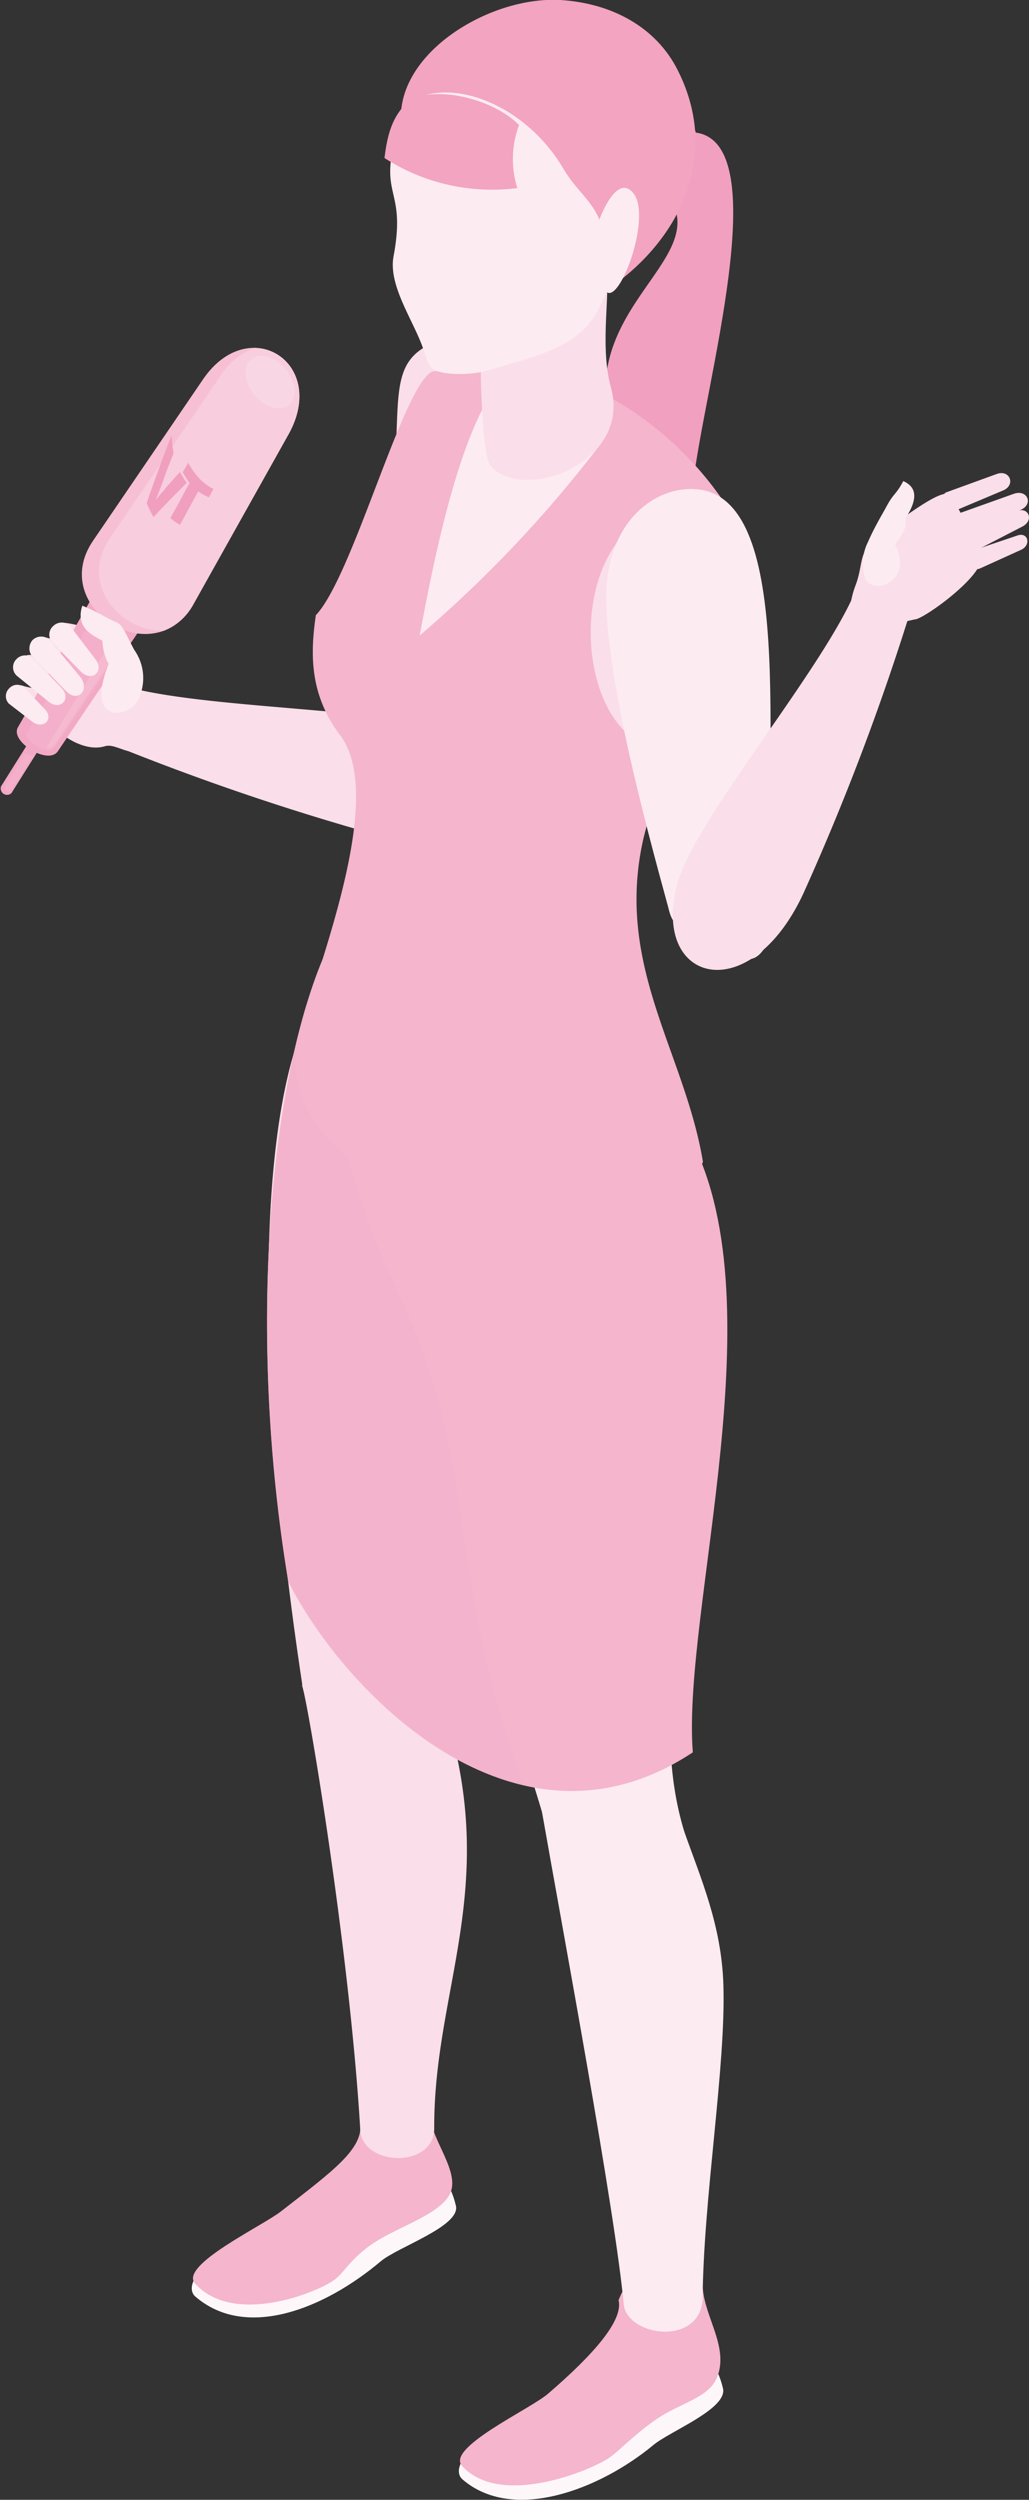 <svg xmlns="http://www.w3.org/2000/svg" viewBox="0 0 95.62 232.07"><rect x="0" y="0" width="95.62" height="232.07" fill="#333333" stroke="none"/><defs><style>.cls-1{fill:#fadee9;}.cls-1,.cls-10,.cls-11,.cls-12,.cls-13,.cls-2,.cls-3,.cls-4,.cls-5,.cls-6,.cls-7,.cls-8,.cls-9{fill-rule:evenodd;}.cls-2{fill:#fcebf1;}.cls-3{fill:#fef7fa;}.cls-4{fill:#f4b5cd;}.cls-5{fill:#f4b3cc;}.cls-6{fill:#f1a0bf;}.cls-7{fill:#f2a9c5;}.cls-8{fill:#f4b0ca;}.cls-9{fill:#f6bfd3;}.cls-10{fill:#f8cddd;}.cls-11{fill:#f9d6e3;}.cls-12{fill:#f5bad0;}.cls-13{fill:#f2a4c1;}.cls-14{fill:#f19fbe;}</style></defs><g id="Layer_2" data-name="Layer 2"><g id="_1" data-name="1"><path class="cls-1" d="M27.77,96.35c-3.22,9-4.42,28.75.33,60.12.6,4,7.92,2.79,12.6-1.54.61-5.68,9.51-43.26,5.27-46S32.93,86.54,27.77,96.35Z"/><path class="cls-2" d="M32.38,108.51s1.37,11.39,8.56,16.12c.33,18,8.26,38.76,10.06,45.86,1.68,3.63,9.88,5.75,12.59-.44-6.47-21.18,14-46.41-3-69.5C56.18,98.08,35.5,97.88,32.38,108.51Z"/><path class="cls-3" d="M67.2,221.8c.27,1.88-4.9,3.88-6.48,5.18-5,4.15-13.07,7.24-17.75,3.19-.53-.46-.52-1.45.75-2.67C48.3,226.6,64.61,210.54,67.2,221.8Z"/><path class="cls-4" d="M65.31,212.48c.22,2.7,2.41,5.47,1.34,8.18-.8,2-3.4,2.36-5.76,4-2.09,1.48-3.24,2.77-4.22,3.47-1.54,1.11-10.12,4.77-13.73.8-1.53-1.69,6.35-5.28,8-6.72,4.24-3.64,7-6.81,6.54-8.67C59.61,208,65.27,212.18,65.31,212.48Z"/><path class="cls-2" d="M63.59,170.05c1.54,4.35,3.45,8.68,3.63,14.17.25,7.63-1.87,19.88-1.93,29.31-.36,4.26-6.85,3.39-7.32.5-.78-8.64-5.68-34.85-7.6-45.79-.1-1.34,1.25-1.53,2.53-1.93C59.48,166.24,60,163.92,63.59,170.05Z"/><path class="cls-3" d="M42.38,204.84c.28,1.88-5.43,3.77-7,5.09-5.28,4.45-12.55,7.32-17.23,3.27-.53-.45-.52-1.45.74-2.67C23.49,209.63,39.8,193.57,42.38,204.84Z"/><path class="cls-4" d="M40,196.52c.06,2.09,2.82,5.18,1.8,7.17s-5,3.06-7.37,4.74C32.38,209.91,32,211,31,211.7c-1.54,1.11-9.26,4.27-12.87.3-1.53-1.69,6.28-5.36,8-6.72,4.89-3.81,7.82-5.89,7.31-8.39C35.57,191.32,40,196.22,40,196.52Z"/><path class="cls-1" d="M41.28,151.42a14.67,14.67,0,0,0,.07,7.44c5.13,16.39-1.05,25.72-1,38.73,0,3.81-6.88,3.53-6.88,0-1-16.7-4.91-39.92-5.41-41.14Z"/><path class="cls-4" d="M63.9,105.19c8.53,15.25-.55,44.25.48,57.49-16.63,11-32.6-5.88-37.6-15.88C22.92,123.47,25.14,100.58,30,89,41.8,94.85,52.11,99.34,63.9,105.19Z"/><path class="cls-5" d="M32,96.9c-1.69,8.63,2.4,17.37,5.76,24.81,6.51,14.42,3.73,24.24,10.85,44-10.14-2.39-18.45-12.2-21.81-18.92C23.35,126,24.72,105.64,28.5,93.23,32.31,92.45,35.71,94.17,32,96.9Z"/><path class="cls-6" d="M62,18c4.71,6.37-9.83,10.82-4.59,23.72.92,2.27,5.49,4.13,7,3.2,1-9,7.7-31.59.25-32.61C58.83-5.43,55.82,9.68,62,18Z"/><path class="cls-1" d="M42.64,68.13C37,65.64,18.7,65.93,11.15,63.58c-4.54-1.69-3.64,6-1.2,5.36A231.1,231.1,0,0,0,36,77.78C47.59,80.84,51.54,72,42.64,68.13Z"/><path class="cls-1" d="M36.41,46.33c-.73,6.17-2.8,12.83-4.81,19.33.09,7.73,8,5.61,8.92,4.53a42.33,42.33,0,0,0,8-30.41c1.08-9-3.8-7.87-7.87-8.11C35.71,33.53,37.5,37.29,36.41,46.33Z"/><path class="cls-4" d="M68.8,49.09a31.39,31.39,0,0,0-13.42-12.9c-6.63-2.19-9.5-1.94-15.14-1.72-2.73,1-7.42,19-10.89,22.64-.54,3.69-.54,7.32,2.15,11,4.6,5.71-2.1,21.76-3.73,28.19-4,15.07,32.47,26.05,37.55,11.55-1.67-10-7.94-17.84-5.69-29.25C61,71.47,70,52.89,68.8,49.09Z"/><path class="cls-1" d="M12.08,69.75c1.94.14,3.56-4.38,2.16-5-2-.9-1.36-.68-1.84-2.56-.53-2.43-4.2-4.22-6.54-4.38-.9.29,3.4,2.67-1.89,1.3,3.92,5.21.15,1.32-1.47,1.72-.3.65,3.56,4.08-.59,2.77,1.74,1.44.77,1.79,3.17,4,1.5,1.39,3.31,2.11,4.69,1.67C10.46,69.06,11.41,69.69,12.08,69.75Z"/><path class="cls-7" d="M4.07,68.85l-3,4.77A.59.59,0,0,1,.1,73l3-4.78A.59.59,0,0,1,4.07,68.85Z"/><path class="cls-7" d="M11.54,50.26l4.92,3.06L5.4,69.71c-.87,1.4-4.49-.87-3.74-2.18Z"/><path class="cls-8" d="M3.07,70.17l-2,3.14a.34.34,0,1,1-.58-.37l1.88-3C2.47,70,2.93,70.24,3.07,70.17Z"/><path class="cls-9" d="M26.83,40.24,18,56.05c-3.67,6.56-13.6.38-9.36-5.84l10.23-15C23.11,29,30.5,33.67,26.83,40.24Z"/><path class="cls-10" d="M15.18,58.57c-3.92.07-7.93-4.27-4.95-8.64l10.23-15a6.65,6.65,0,0,1,3.14-2.63c3.19,0,5.69,3.56,3.23,8L18,56.05A5.31,5.31,0,0,1,15.18,58.57Z"/><path class="cls-11" d="M26.54,34.26c1,1.17,1.12,2.66.32,3.33s-2.24.26-3.21-.91-1.12-2.65-.32-3.32S25.57,33.1,26.54,34.26Z"/><path class="cls-8" d="M11.73,59.52,5.1,69.35c-.58.92-2.66-.48-2.62-1.21l5.63-9.9A4.7,4.7,0,0,0,11.73,59.52Z"/><path class="cls-12" d="M11.34,59.79,5,69.2a.59.59,0,0,1-.68.22l5.89-9.68A3.73,3.73,0,0,0,11.34,59.79Z"/><path class="cls-2" d="M12.78,65.07a4.52,4.52,0,0,0-.3-4.73c-.87-1.61-1.06-2.3-1.62-2.55-1.21-.53-1.56-.87-3.21-1.56-.71,2.16,1.17,2.83,1.87,3.26a4.87,4.87,0,0,0,.57,2.15C7.85,67.34,12,66.62,12.78,65.07Z"/><path class="cls-2" d="M.84,63.92h0a1,1,0,0,1,1.39-.12l2,2.11C5,66.82,4,67.72,3,67L.82,65.32A1,1,0,0,1,.84,63.92Z"/><path class="cls-2" d="M1.53,61.19h0a1.12,1.12,0,0,1,1.56-.06l2.6,2.71c1,1-.07,2.21-1.2,1.28L1.58,62.75A1.06,1.06,0,0,1,1.53,61.19Z"/><path class="cls-2" d="M3,59.45H3a1.13,1.13,0,0,1,1.64,0L7.42,62.8c1,1.22-.17,2.5-1.28,1.36l-3-3.07A1.18,1.18,0,0,1,3,59.45Z"/><path class="cls-2" d="M5,58.07H5a1.1,1.1,0,0,1,1.56.11l2.29,3c.89,1.16-.32,2.19-1.35,1.15L4.85,59.63A1.07,1.07,0,0,1,5,58.07Z"/><path class="cls-2" d="M45.56,36.7C42.46,41.69,40.4,51.41,39,59A115.21,115.21,0,0,0,55.92,41.08C51.92,40.59,49.56,37.19,45.56,36.7Z"/><path class="cls-1" d="M44.9,30.84c-.5,1.06-.12,11.4.65,12.35C48.46,46.75,58.71,43,56.78,36c-1.18-4.14.18-9.91-.62-10.72C53.53,22.61,47.18,27.05,44.9,30.84Z"/><path class="cls-2" d="M48.57,1.6C43,2.08,37.17,5.07,36.29,15.24c-.26,3,1.25,3.39.28,8.56-.51,2.74,1.89,6,2.77,8.62.53,1.54.49,2,2.24,2.24a10.74,10.74,0,0,0,4.65-.52c2.75-.86,6-1.54,8.06-3.61,2.23-2.25,2.63-5.58,3.28-8.46C62.67,8.89,59.1.9,48.57,1.6Z"/><path class="cls-13" d="M52.08,0C56.89.3,61,2.54,63,6.56c4.07,8.11,0,15.9-6.58,20.34-.54.66,0-5.73-.24-4.93-.6-3.13-2.44-3.91-3.84-6.33C48.41,9,40.43,6.7,37.28,10.23,37.84,4.3,45.91-.35,52.08,0Z"/><path class="cls-2" d="M55.78,20.18S57.37,15.94,58.9,18c1.68,2.24-1.42,10.6-2.64,9C54.82,25,55.23,21.63,55.78,20.18Z"/><path class="cls-1" d="M61.21,69.3c-3.48,0-6.32-4.75-6.32-10.58s2.84-10.57,6.32-10.57,6.31,4.75,6.31,10.57S64.69,69.3,61.21,69.3Z"/><path class="cls-2" d="M56.33,55.8c.15,7.64,3.5,20.16,5.79,28.52.58,2.62,2.2,1.72,3.77,2.63s2.78,2.11,3.63,2.1c1.33,0,2.19-1.85,2.63-4.44-1.91-9.6,2.4-36.34-6.39-39C61.83,44.48,56.18,47.76,56.33,55.8Z"/><path class="cls-1" d="M63,81.88c1.71-6,13.56-19.84,16.56-27.17,1.59-4.57,6.93,1,4.9,2.49a229.55,229.55,0,0,1-9.79,25.71C69.63,93.8,60.32,91.22,63,81.88Z"/><path class="cls-1" d="M79.53,54.26c.55-1.46.38-2.62,1.13-3.52.47-.6,5.39-4.52,7-4.86.91-.6,3.61,5.64,3.27,6.76-1,1.82-4.79,4.54-5.78,4.84a10.29,10.29,0,0,0-2.46.76C82.33,58.44,77.5,59.62,79.53,54.26Z"/><path class="cls-1" d="M90.55,51.06l4-1.35c1-.34,1.3.9.32,1.34l-3.8,1.72C90.17,53.19,89.48,51.41,90.55,51.06Z"/><path class="cls-1" d="M89.27,50.67h0a1,1,0,0,1,.51-1.26l4.63-1.94c1.17-.5,1.72.84.58,1.42l-4.46,2.3A.94.94,0,0,1,89.27,50.67Z"/><path class="cls-1" d="M88.4,49h0a1,1,0,0,1,.6-1.3l5.19-1.85c1.3-.47,1.89,1,.61,1.5l-5.06,2.13A1,1,0,0,1,88.4,49Z"/><path class="cls-1" d="M87.87,45.73,92.63,44c1.2-.43,1.78,1,.61,1.52l-4.63,1.95A1,1,0,0,1,87.87,45.73Z"/><path class="cls-2" d="M80.42,53.76a4.44,4.44,0,0,1,.24-3.45c.56-1.31,1.4-2.7,1.68-3.22.71-1.35.88-1.08,1.6-2.43.79.37,1.71,1.13.23,3.41-.07.58.28.86-1,2.46C84.9,54.11,81.14,55.23,80.42,53.76Z"/><path class="cls-13" d="M35.73,14.67a18.46,18.46,0,0,0,12.34,2.79,9,9,0,0,1,.16-5.85c-2.16-2.22-7.08-3.65-10-2.42C36.52,10.54,36,12.38,35.73,14.67Z"/><path class="cls-14" d="M17.17,45.64l.45-.8a9.57,9.57,0,0,1-.64-1l.51-.88a7.19,7.19,0,0,0,1,1.43,4.85,4.85,0,0,0,1.34,1l-.26.49-.16.29a6.1,6.1,0,0,1-.72-.37l-.27-.18-.08.14-.78,1.43-.83,1.53a5,5,0,0,1-.9-.62c.3-.53.6-1.08.9-1.62Z"/><path class="cls-14" d="M14.11,45.33l.59-1.65c.39-1.06.81-2.15,1.25-3.26a13.89,13.89,0,0,0,.18,1.65c-.36.9-.71,1.78-1,2.65l-.26.68c-.14.35-.27.69-.4,1v0c.29-.35.58-.68.87-1l0-.05,1.38-1.53a10.47,10.47,0,0,0,.63,1l-.68.69-.87.88L14.26,48a12,12,0,0,1-.63-1.3Z"/></g></g></svg>